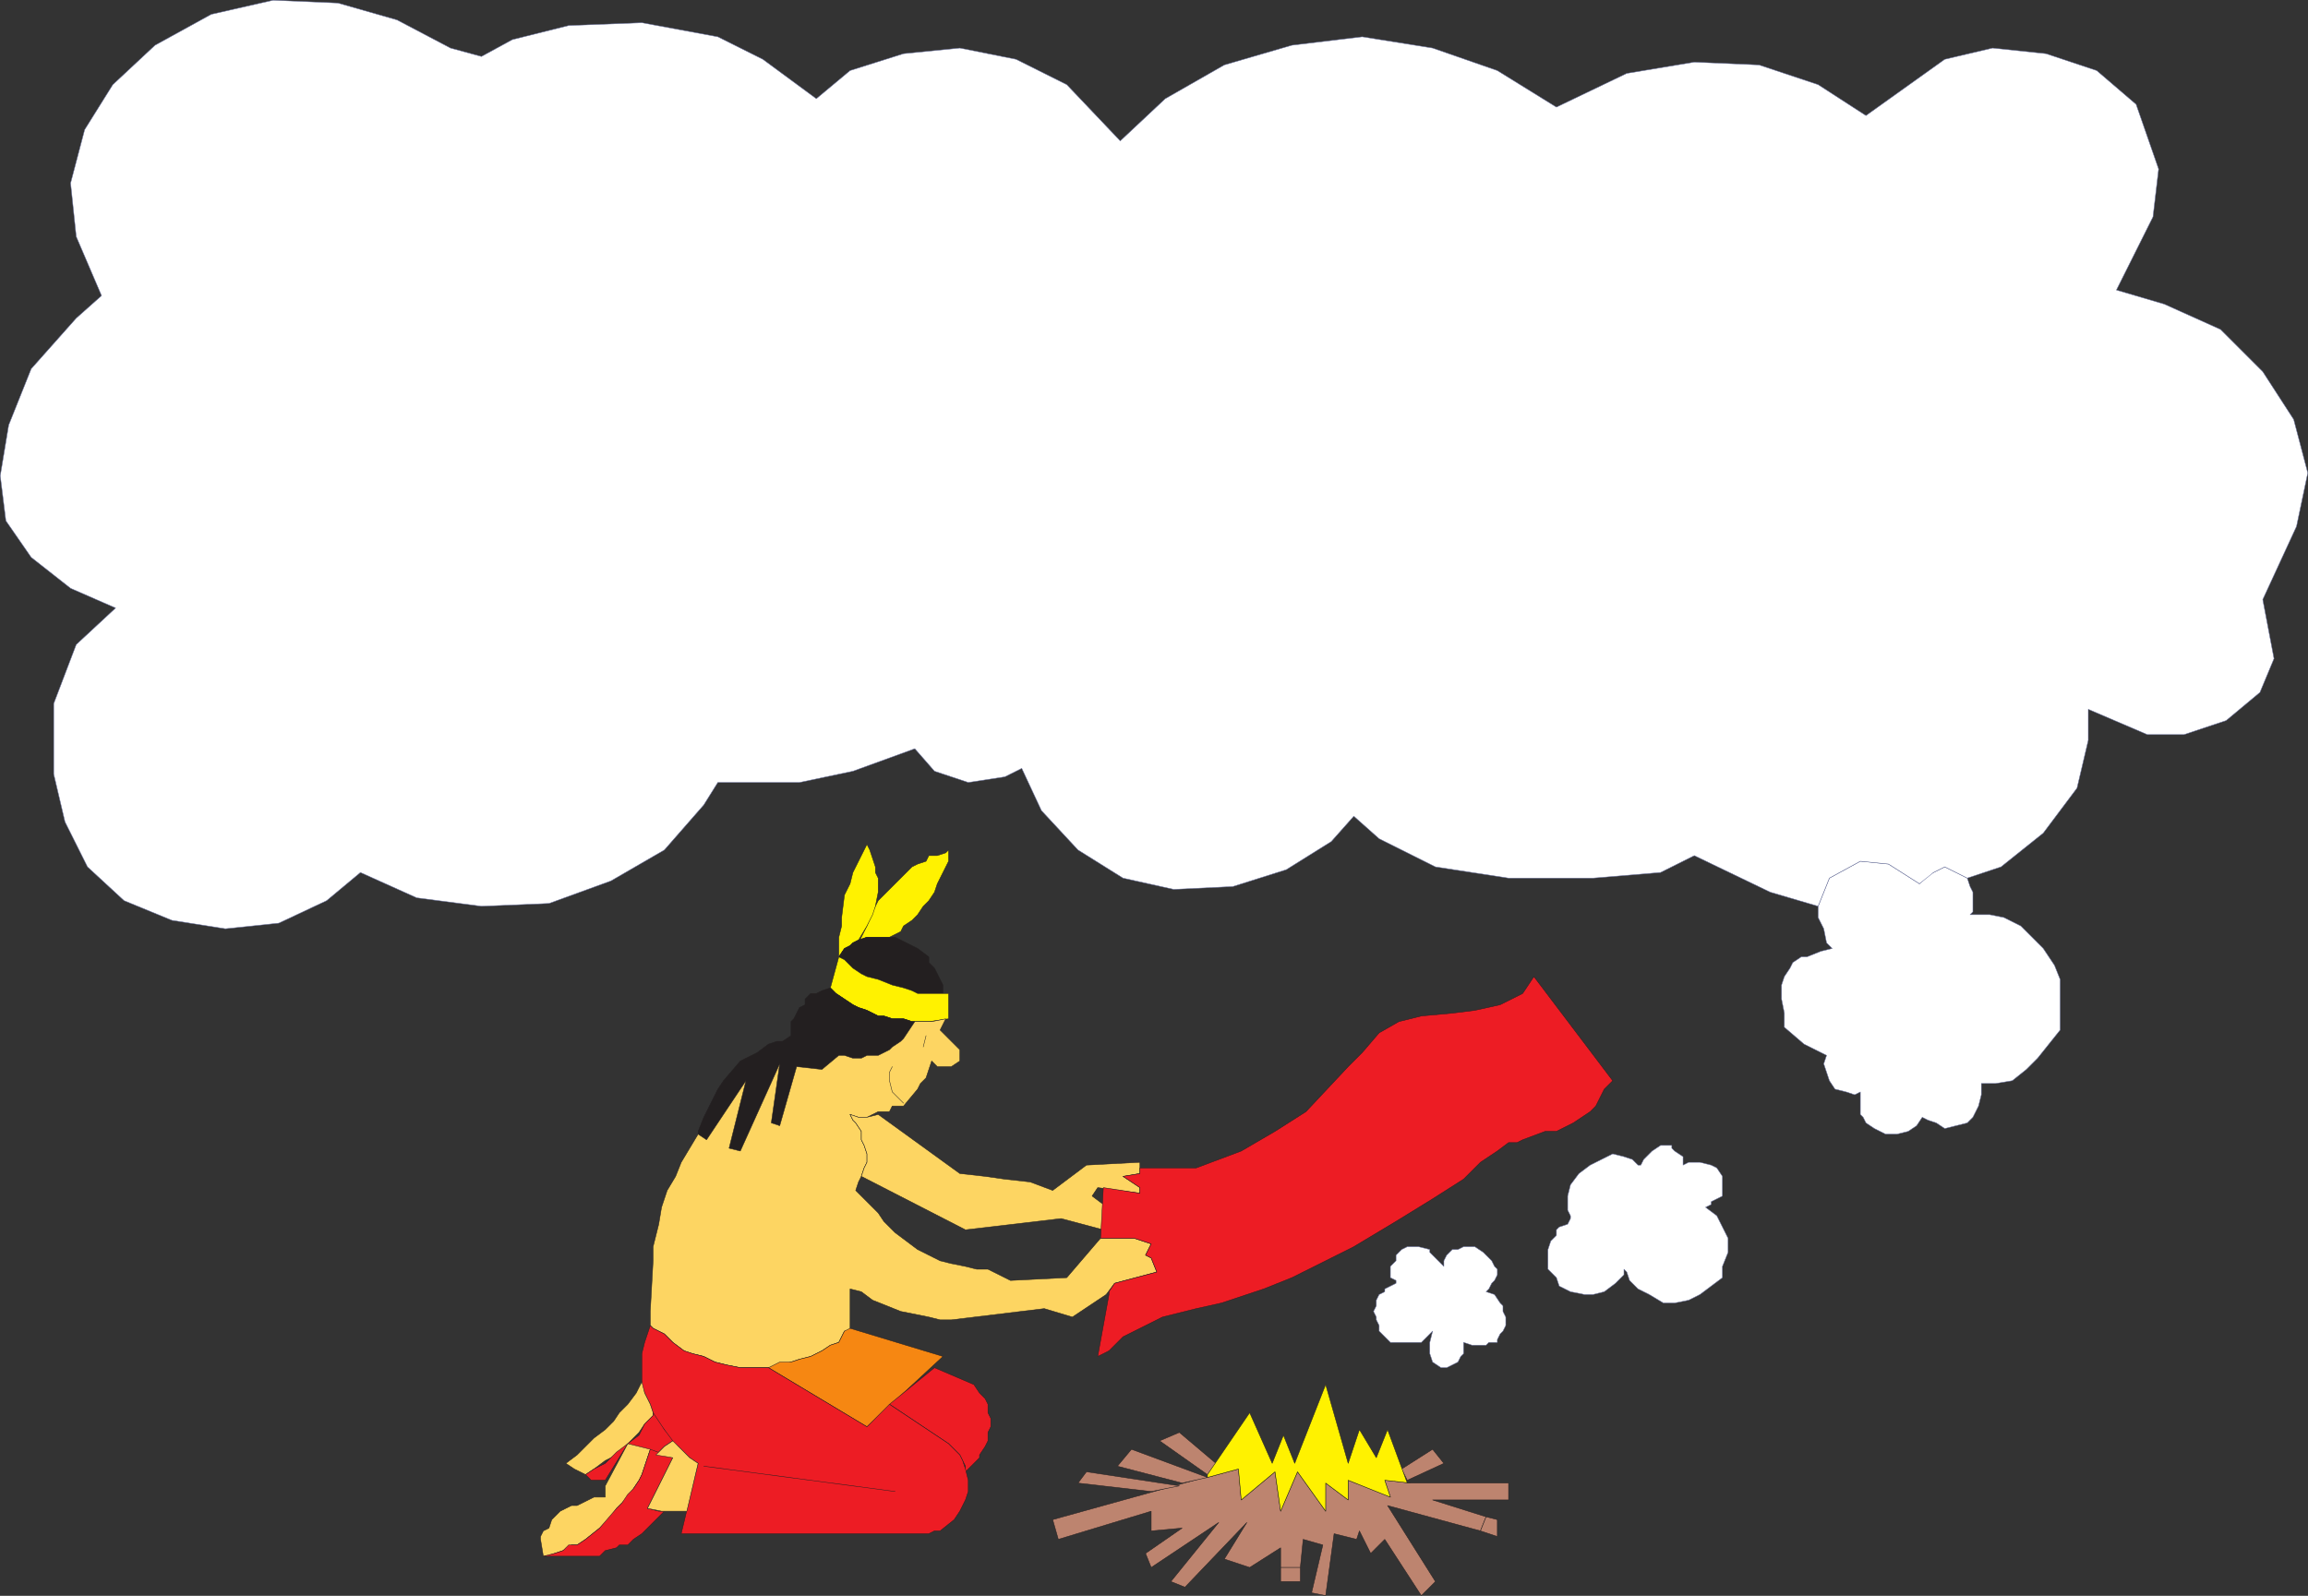 <svg xmlns="http://www.w3.org/2000/svg" width="615.118" height="425.369"><rect width="100%" height="100%" fill="#333333" stroke="none"/><path fill="#bd846f" fill-rule="evenodd" d="m321.81 393.81 8.25-2.25.75 8.25 9-7.5 1.5 10.5 4.5-10.5 7.5 10.5v-7.5l6 4.5v-5.25l11.25 4.5-1.5-4.5 6.75.75h26.25v4.5h-20.25l14.25 4.5-1.5 3.75-24.75-6.75 12.75 20.25-3.75 3.75-9.75-15-3.75 3.75-3-6-.75 2.25-6-1.5-2.25 16.5-3.75-.75 3-12.75-5.25-1.5-.75 7.5h-5.25v-5.25l-8.25 5.25-6.75-2.25 6-9.75-16.5 17.25-3.75-1.5 12.75-15.75-18 12-1.5-3.75 9.75-6.75-8.25.75v-5.25l-24.75 7.5-1.5-5.25 40.5-11.25h.75"/><path fill="none" stroke="#231f20" stroke-linecap="round" stroke-linejoin="round" stroke-miterlimit="10" stroke-width=".12" d="m321.81 393.81 8.25-2.25.75 8.25 9-7.5 1.5 10.5 4.5-10.5 7.5 10.5v-7.5l6 4.5v-5.25l11.25 4.5-1.5-4.5 6.75.75h26.25v4.5h-20.25l14.25 4.5-1.5 3.75-24.75-6.75 12.75 20.25-3.75 3.75-9.75-15-3.75 3.75-3-6-.75 2.25-6-1.5-2.25 16.5-3.75-.75 3-12.75-5.25-1.5-.75 7.5h-5.25v-5.25l-8.25 5.25-6.75-2.25 6-9.75-16.5 17.25-3.75-1.5 12.75-15.75-18 12-1.5-3.75 9.75-6.75-8.25.75v-5.25l-24.75 7.5-1.5-5.25 40.5-11.25zm0 0"/><path fill="#bd846f" fill-rule="evenodd" d="m396.06 404.31 3 .75v4.5l-4.5-1.5 1.5-3.75"/><path fill="none" stroke="#231f20" stroke-linecap="round" stroke-linejoin="round" stroke-miterlimit="10" stroke-width=".12" d="m396.06 404.31 3 .75v4.5l-4.5-1.5zm0 0"/><path fill="#bd846f" fill-rule="evenodd" d="M341.31 417.81v3.75h5.25v-3.75h-5.25"/><path fill="none" stroke="#231f20" stroke-linecap="round" stroke-linejoin="round" stroke-miterlimit="10" stroke-width=".12" d="M341.31 417.81v3.75h5.25v-3.75zm0 0"/><path fill="#bd846f" fill-rule="evenodd" d="m324.06 390.06-9.75-8.25-5.25 2.25 12.75 9 2.25-3"/><path fill="none" stroke="#231f20" stroke-linecap="round" stroke-linejoin="round" stroke-miterlimit="10" stroke-width=".12" d="m324.06 390.06-9.75-8.25-5.25 2.25 12.75 9zm0 0"/><path fill="#bd846f" fill-rule="evenodd" d="m321.81 393.81-20.25-7.5-3.75 4.5 17.25 4.5 6.75-1.5"/><path fill="none" stroke="#231f20" stroke-linecap="round" stroke-linejoin="round" stroke-miterlimit="10" stroke-width=".12" d="m321.81 393.81-20.25-7.5-3.75 4.5 17.25 4.5zm0 0"/><path fill="#bd846f" fill-rule="evenodd" d="m314.31 396.06-24.75-3.75-2.25 3 19.5 2.25 7.5-1.5"/><path fill="none" stroke="#231f20" stroke-linecap="round" stroke-linejoin="round" stroke-miterlimit="10" stroke-width=".12" d="m314.31 396.06-24.75-3.75-2.25 3 19.5 2.25zm0 0"/><path fill="#bd846f" fill-rule="evenodd" d="m373.56 391.56 8.25-5.25 3 3.75-9.75 4.5-1.5-3"/><path fill="none" stroke="#231f20" stroke-linecap="round" stroke-linejoin="round" stroke-miterlimit="10" stroke-width=".12" d="m373.56 391.56 8.25-5.25 3 3.75-9.75 4.5zm0 0"/><path fill="#fff200" fill-rule="evenodd" d="m375.06 395.31-5.25-14.25-3 7.5-4.5-7.5-3 9-6-21-8.25 21-3-7.5-3 7.5-6-13.5-11.25 16.5v.75l8.25-2.25.75 8.25 9-7.5 1.5 10.5 4.5-10.5 7.5 10.5v-7.5l6 4.5v-5.25l11.25 4.5-1.5-4.5 6.75.75h-.75"/><path fill="none" stroke="#231f20" stroke-linecap="round" stroke-linejoin="round" stroke-miterlimit="10" stroke-width=".12" d="m375.06 395.31-5.25-14.25-3 7.5-4.5-7.5-3 9-6-21-8.25 21-3-7.5-3 7.5-6-13.5-11.25 16.5v.75l8.25-2.25.75 8.25 9-7.5 1.5 10.5 4.5-10.5 7.5 10.5v-7.5l6 4.5v-5.25l11.25 4.5-1.5-4.5 6.75.75zm0 0"/><path fill="#fff200" fill-rule="evenodd" d="M252.81 226.56v3l-3 6-.75 2.25-1.5 2.25-1.5 1.5-1.5 2.25-1.5 1.5-2.25 1.5-.75 1.5-3 1.5h-6l-2.25.75v.75l2.25-4.5 1.5-3.75 1.5-3 9-9 1.5-.75 2.25-.75.75-1.5h2.25l2.25-.75.75-.75"/><path fill="none" stroke="#231f20" stroke-linecap="round" stroke-linejoin="round" stroke-miterlimit="10" stroke-width=".12" d="M252.81 226.56v3l-3 6-.75 2.25-1.5 2.25-1.5 1.5-1.5 2.25-1.5 1.5-2.25 1.5-.75 1.5-3 1.5h-6l-2.25.75v.75l2.25-4.5 1.5-3.75 1.5-3 9-9 1.5-.75 2.25-.75.75-1.5h2.25l2.25-.75zm0 0"/><path fill="#fff200" fill-rule="evenodd" d="m232.56 243.81-1.5 3-2.25 3.75-1.5.75-.75.75-1.5.75-1.5 2.25v-5.25l.75-3v-2.25l.75-6 1.5-3 .75-3 3.75-7.5.75 1.5 1.5 4.5v1.5l.75 1.5v3.75l-.75 3.75-.75 2.25"/><path fill="none" stroke="#231f20" stroke-linecap="round" stroke-linejoin="round" stroke-miterlimit="10" stroke-width=".12" d="m232.56 243.81-1.5 3-2.25 3.75-1.5.75-.75.75-1.5.75-1.5 2.25v-5.25l.75-3v-2.25l.75-6 1.5-3 .75-3 3.75-7.5.75 1.5 1.5 4.5v1.5l.75 1.5v3.75l-.75 3.75zm0 0"/><path fill="#231f20" fill-rule="evenodd" d="m238.56 249.81 6 3 3 2.25v1.5l1.5 1.5 2.25 4.5v2.25h-6.75l-1.5-.75-2.25-.75-3-.75-1.5-.75-2.25-.75-3-.75-1.5-.75-2.25-1.5-2.25-2.25-1.5-.75 1.5-2.25 1.5-.75.75-.75 1.5-.75 2.25-.75h7.5"/><path fill="none" stroke="#231f20" stroke-linecap="round" stroke-linejoin="round" stroke-miterlimit="10" stroke-width=".12" d="m238.56 249.81 6 3 3 2.25v1.5l1.5 1.5 2.25 4.5v2.25h-6.75l-1.5-.75-2.25-.75-3-.75-1.5-.75-2.25-.75-3-.75-1.5-.75-2.25-1.5-2.25-2.25-1.5-.75 1.5-2.25 1.5-.75.75-.75 1.5-.75 2.25-.75zm0 0"/><path fill="#fff200" fill-rule="evenodd" d="M252.81 264.81v6.75l-5.25.75h-4.5l-2.25-.75h-3l-2.25-.75h-1.5l-3-1.5-2.25-.75-1.5-.75-4.5-3-1.5-1.5 2.25-8.25 1.5.75 2.25 2.25 2.25 1.5 1.5.75 3 .75 3.75 1.5 3 .75 2.25.75 1.5.75h8.25"/><path fill="none" stroke="#231f20" stroke-linecap="round" stroke-linejoin="round" stroke-miterlimit="10" stroke-width=".12" d="M252.81 264.81v6.75l-5.25.75h-4.5l-2.25-.75h-3l-2.25-.75h-1.5l-3-1.5-2.25-.75-1.5-.75-4.5-3-1.5-1.5 2.25-8.25 1.5.75 2.25 2.25 2.25 1.5 1.5.75 3 .75 3.75 1.5 3 .75 2.25.75 1.5.75zm0 0"/><path fill="#231f20" fill-rule="evenodd" d="m186.06 301.56 1.5-3.75 3.75-7.5 1.5-2.25 4.5-5.25 4.5-2.25 3-2.25 2.25-.75h1.5l2.25-1.5v-3.75l.75-.75 1.5-3 1.5-.75v-1.5l1.5-1.5h1.5l1.5-.75 2.25-.75 1.5 1.5 4.5 3 1.5.75 2.25.75 3 1.5h1.5l2.25.75h3l2.25.75h.75l-1.5 3-2.25 2.25-2.25 1.5-.75.75-3 1.5h-3l-1.5.75h-2.25l-2.25-.75h-1.5l-4.5 3.75-6.75-.75-4.5 15.75-2.25-.75 2.25-15.75-10.5 23.25-3-.75 4.5-18-10.5 15.75-2.25-1.5v-.75"/><path fill="none" stroke="#231f20" stroke-linecap="round" stroke-linejoin="round" stroke-miterlimit="10" stroke-width=".12" d="m186.06 301.56 1.5-3.75 3.75-7.5 1.5-2.25 4.5-5.25 4.5-2.25 3-2.25 2.25-.75h1.5l2.25-1.5v-3.75l.75-.75 1.5-3 1.5-.75v-1.5l1.5-1.5h1.5l1.5-.75 2.25-.75 1.5 1.5 4.5 3 1.5.75 2.25.75 3 1.5h1.5l2.25.75h3l2.25.75h.75l-1.5 3-2.25 2.25-2.25 1.5-.75.75-3 1.5h-3l-1.5.75h-2.25l-2.25-.75h-1.5l-4.5 3.75-6.75-.75-4.5 15.75-2.25-.75 2.25-15.75-10.5 23.25-3-.75 4.5-18-10.5 15.75-2.25-1.5zm0 0"/><path fill="#fdd562" fill-rule="evenodd" d="M248.31 272.31h-4.5l-3 4.5-.75.75-2.25 1.5-.75.75-3 1.5h-3l-1.5.75h-2.25l-2.25-.75h-1.5l-4.5 3.75-6.75-.75-4.5 15.75-2.25-.75 2.25-15.75-10.5 23.25-3-.75 4.5-18-10.5 15.75-2.25-1.5-4.5 7.5-1.5 3.75-2.25 3.75-1.5 4.5-.75 4.5-1.5 6v3.75l-.75 13.5v3.75l.75.75 3 1.5 2.25 2.25 3 2.25 2.25.75 3 .75 3 1.5 3 .75 3.75.75h7.5l6-1.5 2.25-.75 3-.75 3-1.5 2.25-1.5 2.25-.75 1.5-3h1.5v-11.25l3 .75 3 2.25 7.5 3 7.5 1.5 3 .75h3l24.75-3 7.5 2.25 9-6 2.25-3 11.25-3-1.5-3.75-1.5-.75 1.5-3-4.5-1.5h-9l-9 10.5-15 .75-6-3h-3l-3-.75-3.75-.75-3-.75-6-3-6-4.5-3-3-1.5-2.25-6-6 .75-2.25.75-1.5.75-2.25.75-1.5v-2.25l-.75-2.25-.75-1.5v-2.25l-1.5-2.25-.75-.75-.75-1.5 2.25.75h2.25l3-1.5h3l.75-1.5h3l3.75-4.5.75-1.5 1.5-1.5 1.5-4.5 1.5 1.5h3.75l2.25-1.5v-3l-5.25-5.25 1.5-3-3.75.75"/><path fill="none" stroke="#231f20" stroke-linecap="round" stroke-linejoin="round" stroke-miterlimit="10" stroke-width=".12" d="M248.31 272.31h-4.5l-3 4.5-.75.75-2.25 1.5-.75.75-3 1.5h-3l-1.5.75h-2.25l-2.25-.75h-1.5l-4.5 3.75-6.75-.75-4.5 15.75-2.25-.75 2.25-15.75-10.5 23.25-3-.75 4.5-18-10.5 15.75-2.25-1.5-4.5 7.5-1.5 3.75-2.25 3.75-1.5 4.5-.75 4.5-1.5 6v3.75l-.75 13.5v3.75l.75.75 3 1.5 2.25 2.25 3 2.25 2.25.75 3 .75 3 1.5 3 .75 3.75.75h7.5l6-1.5 2.25-.75 3-.75 3-1.5 2.25-1.5 2.25-.75 1.5-3h1.5v-11.25l3 .75 3 2.25 7.5 3 7.5 1.5 3 .75h3l24.75-3 7.5 2.25 9-6 2.25-3 11.25-3-1.5-3.75-1.5-.75 1.5-3-4.5-1.5h-9l-9 10.5-15 .75-6-3h-3l-3-.75-3.75-.75-3-.75-6-3-6-4.5-3-3-1.5-2.25-6-6 .75-2.25.75-1.5.75-2.25.75-1.5v-2.25l-.75-2.25-.75-1.5v-2.25l-1.5-2.25-.75-.75-.75-1.5 2.25.75h2.25l3-1.5h3l.75-1.5h3l3.75-4.5.75-1.5 1.5-1.5 1.5-4.5 1.5 1.5h3.75l2.25-1.5v-3l-5.25-5.25 1.5-3zm0 0"/><path fill="#fdd562" fill-rule="evenodd" d="m230.31 311.31.75-1.5v-2.25l-.75-2.25-.75-1.5v-2.25l-1.5-2.25-.75-.75-.75-1.5 2.25.75h2.25l3-.75 21.75 15.75 6.75.75 5.25.75 6.75.75 6 2.25 9-6.75 14.25-.75v3l-4.5.75 4.5 3v1.5l-11.25-1.5-1.5 2.25 3 2.25v6.75l-11.25-3-25.5 3-27.75-14.25.75-2.25"/><path fill="none" stroke="#231f20" stroke-linecap="round" stroke-linejoin="round" stroke-miterlimit="10" stroke-width=".12" d="m230.31 311.31.75-1.5v-2.25l-.75-2.25-.75-1.5v-2.25l-1.5-2.25-.75-.75-.75-1.5 2.25.75h2.25l3-.75 21.75 15.75 6.75.75 5.25.75 6.75.75 6 2.25 9-6.75 14.25-.75v3l-4.5.75 4.5 3v1.5l-11.25-1.5-1.5 2.25 3 2.25v6.75l-11.25-3-25.5 3-27.75-14.25zm0 0"/><path fill="#f68712" fill-rule="evenodd" d="m251.31 361.56-20.25 18.75-26.25-15.75 3-1.5h3l2.25-.75 3-.75 3-1.5 2.25-1.5 2.25-.75 1.5-3 1.5-.75 24.75 7.5"/><path fill="none" stroke="#231f20" stroke-linecap="round" stroke-linejoin="round" stroke-miterlimit="10" stroke-width=".12" d="m251.31 361.56-20.25 18.75-26.25-15.75 3-1.5h3l2.25-.75 3-.75 3-1.5 2.25-1.5 2.25-.75 1.5-3 1.5-.75zm0 0"/><path fill="#ed1c24" fill-rule="evenodd" d="M257.31 392.31v-1.5l-1.5-3-3-3-15.75-10.5 12-9.75 10.5 4.5 1.5 2.25 1.5 1.5.75 1.5v2.25l.75 1.5v2.25l-.75 1.5v2.25l-.75 1.5-1.5 2.25v.75l-3.75 3.75"/><path fill="none" stroke="#231f20" stroke-linecap="round" stroke-linejoin="round" stroke-miterlimit="10" stroke-width=".12" d="M257.31 392.31v-1.5l-1.5-3-3-3-15.75-10.5 12-9.75 10.5 4.5 1.5 2.25 1.5 1.5.75 1.5v2.25l.75 1.5v2.25l-.75 1.5v2.25l-.75 1.5-1.5 2.25v.75zm0 0"/><path fill="#ed1c24" fill-rule="evenodd" d="m174.06 354.06 3 1.5 2.25 2.25 3 2.25 2.25.75 3 .75 3 1.5 3 .75 3.75.75h7.5l26.25 15.75 6-6 15.75 10.5 3 3 .75 1.5.75 2.25.75 3v3l-.75 2.25-1.5 3-1.5 2.25-3.75 3h-1.5l-1.5.75h-66l4.5-18.75-2.25-1.5-3-3-3-2.25-.75-2.25-2.25-2.25-1.5-4.5-1.5-3-.75-2.25v-8.25l.75-3 1.5-4.5.75.75"/><path fill="none" stroke="#231f20" stroke-linecap="round" stroke-linejoin="round" stroke-miterlimit="10" stroke-width=".12" d="m174.06 354.06 3 1.5 2.25 2.25 3 2.25 2.25.75 3 .75 3 1.5 3 .75 3.75.75h7.5l26.25 15.75 6-6 15.75 10.5 3 3 .75 1.5.75 2.25.75 3v3l-.75 2.25-1.5 3-1.5 2.25-3.75 3h-1.5l-1.5.75h-66l4.5-18.75-2.25-1.5-3-3-3-2.25-.75-2.25-2.25-2.25-1.5-4.5-1.5-3-.75-2.25v-8.25l.75-3 1.5-4.5zm13.5 36.75 51 6.75"/><path fill="#fdd562" fill-rule="evenodd" d="m174.06 377.31-2.25 2.25-1.5 2.25-6 6-3 1.5-3 2.25-2.25 1.5-3-1.5-2.25-1.5 3-2.25 4.5-4.5 3-2.25 2.25-2.25 1.5-2.25 2.25-2.25 2.25-3 1.5-3 .75 3 1.5 3 .75 2.25v.75"/><path fill="none" stroke="#231f20" stroke-linecap="round" stroke-linejoin="round" stroke-miterlimit="10" stroke-width=".12" d="m174.06 377.31-2.25 2.25-1.5 2.25-6 6-3 1.5-3 2.25-2.25 1.5-3-1.5-2.25-1.5 3-2.25 4.5-4.5 3-2.25 2.25-2.25 1.5-2.25 2.25-2.25 2.25-3 1.5-3 .75 3 1.5 3 .75 2.25zm0 0"/><path fill="#ed1c24" fill-rule="evenodd" d="m167.31 384.81-6 9.75h-3.75l-1.5-1.5 2.25-1.5 3-1.5 3-3 3-2.25"/><path fill="none" stroke="#231f20" stroke-linecap="round" stroke-linejoin="round" stroke-miterlimit="10" stroke-width=".12" d="m167.31 384.81-6 9.75h-3.75l-1.5-1.5 2.25-1.5 3-1.5 3-3zm0 0"/><path fill="#ed1c24" fill-rule="evenodd" d="m174.06 376.56 3 4.5 2.25 3-2.25 1.5-2.25 2.25-7.5-3 3-2.25 1.5-3 2.25-2.25v-.75"/><path fill="none" stroke="#231f20" stroke-linecap="round" stroke-linejoin="round" stroke-miterlimit="10" stroke-width=".12" d="m174.06 376.56 3 4.5 2.25 3-2.25 1.5-2.25 2.25-7.5-3 3-2.25 1.5-3 2.25-2.25zm0 0"/><path fill="#fdd562" fill-rule="evenodd" d="m145.56 414.81 4.5-1.5 2.25-1.5h1.5l2.25-1.5 3.75-3 3-3 1.5-2.25 3-3 3-4.5.75-1.5 2.25-6.75-6-1.5-6 11.25v3h-3l-4.5 2.25h-1.5l-3 1.5-2.25 2.25-.75 2.25-1.5.75-.75 1.5v.75l.75 4.5h.75"/><path fill="none" stroke="#231f20" stroke-linecap="round" stroke-linejoin="round" stroke-miterlimit="10" stroke-width=".12" d="m145.56 414.81 4.5-1.5 2.25-1.5h1.5l2.25-1.5 3.75-3 3-3 1.5-2.25 3-3 3-4.5.75-1.5 2.25-6.75-6-1.5-6 11.25v3h-3l-4.5 2.25h-1.5l-3 1.5-2.25 2.25-.75 2.25-1.5.75-.75 1.5v.75l.75 4.5zm0 0"/><path fill="#ed1c24" fill-rule="evenodd" d="m179.31 388.56-6.75 13.5 3 .75h1.5l-6 6-2.25 1.5-1.5 1.5h-2.25l-.75.75-3 .75-1.5 1.5h-15l3-.75 2.25-.75 1.5-1.5h2.25l2.25-1.5 3.75-3 4.5-5.25 1.5-1.5 1.5-2.25 1.5-1.5 1.5-2.25.75-1.5 2.25-6.75 6 2.25"/><path fill="none" stroke="#231f20" stroke-linecap="round" stroke-linejoin="round" stroke-miterlimit="10" stroke-width=".12" d="m179.31 388.56-6.75 13.5 3 .75h1.5l-6 6-2.25 1.5-1.5 1.5h-2.25l-.75.75-3 .75-1.5 1.5h-15l3-.75 2.25-.75 1.5-1.5h2.25l2.25-1.5 3.75-3 4.5-5.25 1.5-1.5 1.5-2.25 1.5-1.5 1.5-2.25.75-1.5 2.25-6.75zm0 0"/><path fill="#fdd562" fill-rule="evenodd" d="m186.06 390.06-2.25-1.5-4.5-4.5-2.25 1.5-2.25 2.25 4.5.75-6.75 13.5 3.75.75h6.75l3-12.75"/><path fill="none" stroke="#231f20" stroke-linecap="round" stroke-linejoin="round" stroke-miterlimit="10" stroke-width=".12" d="m186.06 390.06-2.25-1.5-4.5-4.5-2.25 1.5-2.25 2.25 4.5.75-6.75 13.5 3.75.75h6.75zm60.75-114-.75 3m-8.25 5.25-.75 1.5v2.25l.75 3 3 3"/><path fill="#ed1c24" fill-rule="evenodd" d="m295.56 344.31 1.5-2.25 11.25-3-1.5-3.75-1.5-.75 1.5-3-4.5-1.5h-9l.75-13.5 9.75 1.5v-1.5l-4.5-3 4.5-.75v-1.5h15l12-4.5 9-5.25 8.25-5.25 11.25-12 3.75-3.75 4.5-5.25 5.25-3 6-1.5 8.25-.75 6-.75 6.75-1.5 6-3 3-4.5 21 27.75-2.25 2.25-2.25 4.5-1.5 1.5-4.5 3-4.5 2.25h-3l-6 2.25-1.5.75h-2.25l-3 2.25-4.5 3-4.5 4.5-8.25 5.25-9.75 6-11.25 6.75-16.5 8.25-7.5 3-11.25 3.75-6.75 1.5-9 2.25-10.5 5.25-3.75 3.75-3 1.5 3-16.5v-.75"/><path fill="none" stroke="#231f20" stroke-linecap="round" stroke-linejoin="round" stroke-miterlimit="10" stroke-width=".12" d="m295.56 344.31 1.5-2.25 11.25-3-1.5-3.75-1.5-.75 1.5-3-4.5-1.5h-9l.75-13.5 9.75 1.5v-1.5l-4.5-3 4.5-.75v-1.5h15l12-4.5 9-5.25 8.25-5.25 11.25-12 3.75-3.75 4.5-5.25 5.25-3 6-1.5 8.25-.75 6-.75 6.75-1.5 6-3 3-4.5 21 27.75-2.25 2.25-2.25 4.5-1.5 1.5-4.5 3-4.5 2.25h-3l-6 2.25-1.5.75h-2.25l-3 2.25-4.5 3-4.5 4.5-8.25 5.25-9.75 6-11.25 6.75-16.5 8.25-7.5 3-11.25 3.75-6.75 1.5-9 2.25-10.5 5.25-3.75 3.75-3 1.5 3-16.5zm0 0"/><path fill="#fff" fill-rule="evenodd" d="M384.81 337.56v-1.5l.75-1.5 1.5-1.5h1.5l1.5-.75h3l2.25 1.5 2.25 2.25.75 1.5.75.75v1.5l-.75 1.5-.75.75-.75 1.5-.75.75 2.25.75 1.5 2.25.75.75v1.5l.75 1.5v2.25l-.75 1.5-.75.75-.75 1.5v.75h-2.25l-.75.75h-3.75l-2.25-.75v3l-.75.75-.75 1.5-3 1.5h-1.5l-2.25-1.5-.75-2.25v-3l.75-3-3 3h-8.25l-3-3v-1.5l-.75-1.5v-.75l-.75-1.5.75-1.5v-1.5l.75-1.5 1.5-.75v-.75l3-1.5v-.75l-1.5-.75v-3l1.5-1.5v-1.5l1.5-1.5 1.5-.75h3l3 .75v.75l3.75 3.75"/><path fill="none" stroke="#69719f" stroke-linecap="round" stroke-linejoin="round" stroke-miterlimit="10" stroke-width=".12" d="M384.81 337.56v-1.5l.75-1.5 1.5-1.5h1.5l1.5-.75h3l2.25 1.5 2.25 2.25.75 1.5.75.75v1.5l-.75 1.5-.75.75-.75 1.5-.75.75 2.25.75 1.5 2.25.75.75v1.5l.75 1.5v2.25l-.75 1.5-.75.75-.75 1.5v.75h-2.25l-.75.75h-3.75l-2.25-.75v3l-.75.75-.75 1.5-3 1.5h-1.5l-2.25-1.5-.75-2.25v-3l.75-3-3 3h-8.25l-3-3v-1.5l-.75-1.5v-.75l-.75-1.5.75-1.5v-1.5l.75-1.5 1.5-.75v-.75l3-1.5v-.75l-1.5-.75v-3l1.5-1.5v-1.5l1.5-1.5 1.5-.75h3l3 .75v.75zm0 0"/><path fill="#fff" fill-rule="evenodd" d="m437.31 310.56.75-1.5 2.25-2.25 2.25-1.5h3v.75l.75.75 2.25 1.5v2.25l1.5-.75h3l3 .75 1.5.75 1.5 2.25v5.25l-3 1.5v.75l-1.5.75 3 2.25 3 6v3.75l-1.5 3.75v3l-6 4.5-3 1.5-3.75.75h-3l-3.75-2.25-3-1.5-2.25-2.25-.75-2.25-.75-.75v1.5l-2.25 2.25-3 2.25-3 .75h-2.25l-3.75-.75-3-1.5-.75-2.25-2.25-2.25v-5.25l.75-2.25 1.5-1.5v-1.5l.75-.75 2.25-.75.75-1.5v-.75l-.75-1.5v-3.75l.75-3 2.25-3 3-2.25 6-3 3 .75 2.25.75 1.5 1.5h.75"/><path fill="none" stroke="#69719f" stroke-linecap="round" stroke-linejoin="round" stroke-miterlimit="10" stroke-width=".12" d="m437.31 310.56.75-1.5 2.25-2.25 2.25-1.5h3v.75l.75.75 2.25 1.5v2.25l1.5-.75h3l3 .75 1.5.75 1.5 2.25v5.25l-3 1.5v.75l-1.5.75 3 2.25 3 6v3.75l-1.5 3.75v3l-6 4.5-3 1.5-3.75.75h-3l-3.75-2.25-3-1.5-2.25-2.25-.75-2.25-.75-.75v1.5l-2.25 2.25-3 2.25-3 .75h-2.25l-3.75-.75-3-1.5-.75-2.25-2.25-2.25v-5.25l.75-2.25 1.5-1.5v-1.5l.75-.75 2.25-.75.75-1.5v-.75l-.75-1.5v-3.75l.75-3 2.25-3 3-2.25 6-3 3 .75 2.25.75 1.5 1.5zm0 0"/><path fill="#fff" fill-rule="evenodd" d="M528.06 288.81v3l-.75 3-1.5 3-1.5 1.5-6 1.5-2.25-1.5-2.25-.75-1.5-.75-1.5 2.25-2.25 1.5-3 .75h-3l-3-1.5-2.25-1.5-.75-1.5-.75-.75v-6l-1.5.75-2.25-.75-3-.75-1.5-2.25-1.5-4.5.75-2.25-6-3-5.25-4.5v-3.75l-.75-3.75v-3.75l.75-2.25 1.5-2.25.75-1.5 2.25-1.5h1.5l3.75-1.5 3-.75-1.5-1.5-.75-3.75-1.5-3v-3l3-7.5 8.25-4.5 7.5.75 8.25 5.25 2.25-2.25 4.5-2.25 6 3 .75 2.25.75 1.5v5.25l-.75.75h5.25l3.75.75 4.5 2.25 6 6 3 4.5 1.5 3.75v13.5l-6 7.5-3 3-3.75 3-4.5.75h-3.75"/><path fill="none" stroke="#69719f" stroke-linecap="round" stroke-linejoin="round" stroke-miterlimit="10" stroke-width=".12" d="M528.06 288.81v3l-.75 3-1.5 3-1.5 1.5-6 1.5-2.25-1.5-2.25-.75-1.5-.75-1.5 2.25-2.25 1.5-3 .75h-3l-3-1.5-2.25-1.5-.75-1.5-.75-.75v-6l-1.5.75-2.25-.75-3-.75-1.5-2.25-1.5-4.5.75-2.25-6-3-5.25-4.5v-3.75l-.75-3.75v-3.75l.75-2.25 1.5-2.25.75-1.5 2.25-1.5h1.5l3.75-1.5 3-.75-1.5-1.5-.75-3.75-1.5-3v-3l3-7.5 8.25-4.5 7.5.75 8.25 5.25 2.25-2.25 4.5-2.25 6 3 .75 2.25.75 1.5v5.25l-.75.75h5.25l3.75.75 4.5 2.25 6 6 3 4.5 1.5 3.75v13.5l-6 7.5-3 3-3.75 3-4.5.75zm0 0"/><path fill="#fff" fill-rule="evenodd" d="m484.56 241.56-12.75-3.75-20.25-9.75-9 4.5-18 1.5h-22.5l-19.5-3-15-7.5-6.75-6-6 6.75-12 7.5-14.25 4.5-15.75.75-13.5-3-12-7.5-9.75-10.5-5.25-11.25-4.5 2.25-9.75 1.5-9-3-5.25-6-16.5 6-14.25 3h-21.75l-3.75 6-10.5 12-14.25 8.25-16.5 6-18 .75-17.25-2.25-15-6.75-9 7.5-12.75 6-14.25 1.5-14.25-2.25-12.75-5.25-9.75-9-6-12-3-12.75v-18.75l6-15.75 10.5-9.75-12-5.25-10.5-8.25-6.75-9.75-1.5-12 2.25-13.5 6-15 12-13.5 6.75-6-6.75-15.75-1.5-14.25 3.75-14.25 7.5-12 11.25-10.5 15-8.25L72.81.06l17.25.75 15.75 4.5 14.25 7.5 8.25 2.25 8.25-4.5 15-3.75 19.5-.75 20.25 3.75 12 6 14.25 10.5 9-7.5 14.25-4.5 15-1.5 15 3 13.5 6.75 14.25 15 12-11.25 15.75-9 18-5.25 18.75-2.25 18.75 3 17.25 6 15.75 9.75 18.75-9 18-3 17.25.75 15.75 5.25 12.75 8.25 21-15 12.75-3 14.25 1.5 13.5 4.5 10.5 9 6 17.25-1.5 12.75-9.75 19.5 12.75 3.75 15 6.75 11.25 11.25 8.25 12.75 3.75 14.25-3 14.25-9 19.5 3 15.75-3.75 9-9 7.5-11.25 3.75h-9.75l-15.75-6.75v8.25l-3 12.75-9 12-11.25 9-9 3-6-3-3 1.5-3.75 3-8.25-5.25-7.5-.75-8.25 4.5-3 7.5"/><path fill="none" stroke="#69719f" stroke-linecap="round" stroke-linejoin="round" stroke-miterlimit="10" stroke-width=".12" d="m484.56 241.56-12.75-3.75-20.25-9.75-9 4.5-18 1.5h-22.5l-19.5-3-15-7.5-6.75-6-6 6.75-12 7.5-14.25 4.5-15.75.75-13.5-3-12-7.5-9.75-10.5-5.25-11.25-4.5 2.25-9.75 1.5-9-3-5.25-6-16.5 6-14.25 3h-21.75l-3.75 6-10.5 12-14.25 8.25-16.5 6-18 .75-17.25-2.25-15-6.75-9 7.5-12.75 6-14.25 1.5-14.25-2.25-12.75-5.25-9.75-9-6-12-3-12.75v-18.75l6-15.75 10.5-9.75-12-5.25-10.5-8.25-6.75-9.75-1.5-12 2.25-13.5 6-15 12-13.5 6.75-6-6.75-15.75-1.5-14.25 3.75-14.25 7.5-12 11.25-10.5 15-8.25L72.81.06l17.25.75 15.75 4.5 14.25 7.5 8.25 2.25 8.25-4.5 15-3.75 19.5-.75 20.25 3.75 12 6 14.25 10.5 9-7.5 14.25-4.5 15-1.5 15 3 13.5 6.75 14.25 15 12-11.25 15.75-9 18-5.25 18.75-2.25 18.75 3 17.25 6 15.75 9.75 18.75-9 18-3 17.25.75 15.75 5.25 12.75 8.25 21-15 12.75-3 14.25 1.5 13.5 4.5 10.5 9 6 17.25-1.5 12.75-9.75 19.5 12.75 3.75 15 6.75 11.25 11.25 8.25 12.75 3.75 14.25-3 14.25-9 19.5 3 15.75-3.75 9-9 7.5-11.25 3.75h-9.75l-15.75-6.75v8.25l-3 12.75-9 12-11.25 9-9 3-6-3-3 1.5-3.75 3-8.25-5.25-7.5-.75-8.25 4.5zm0 0"/></svg>

